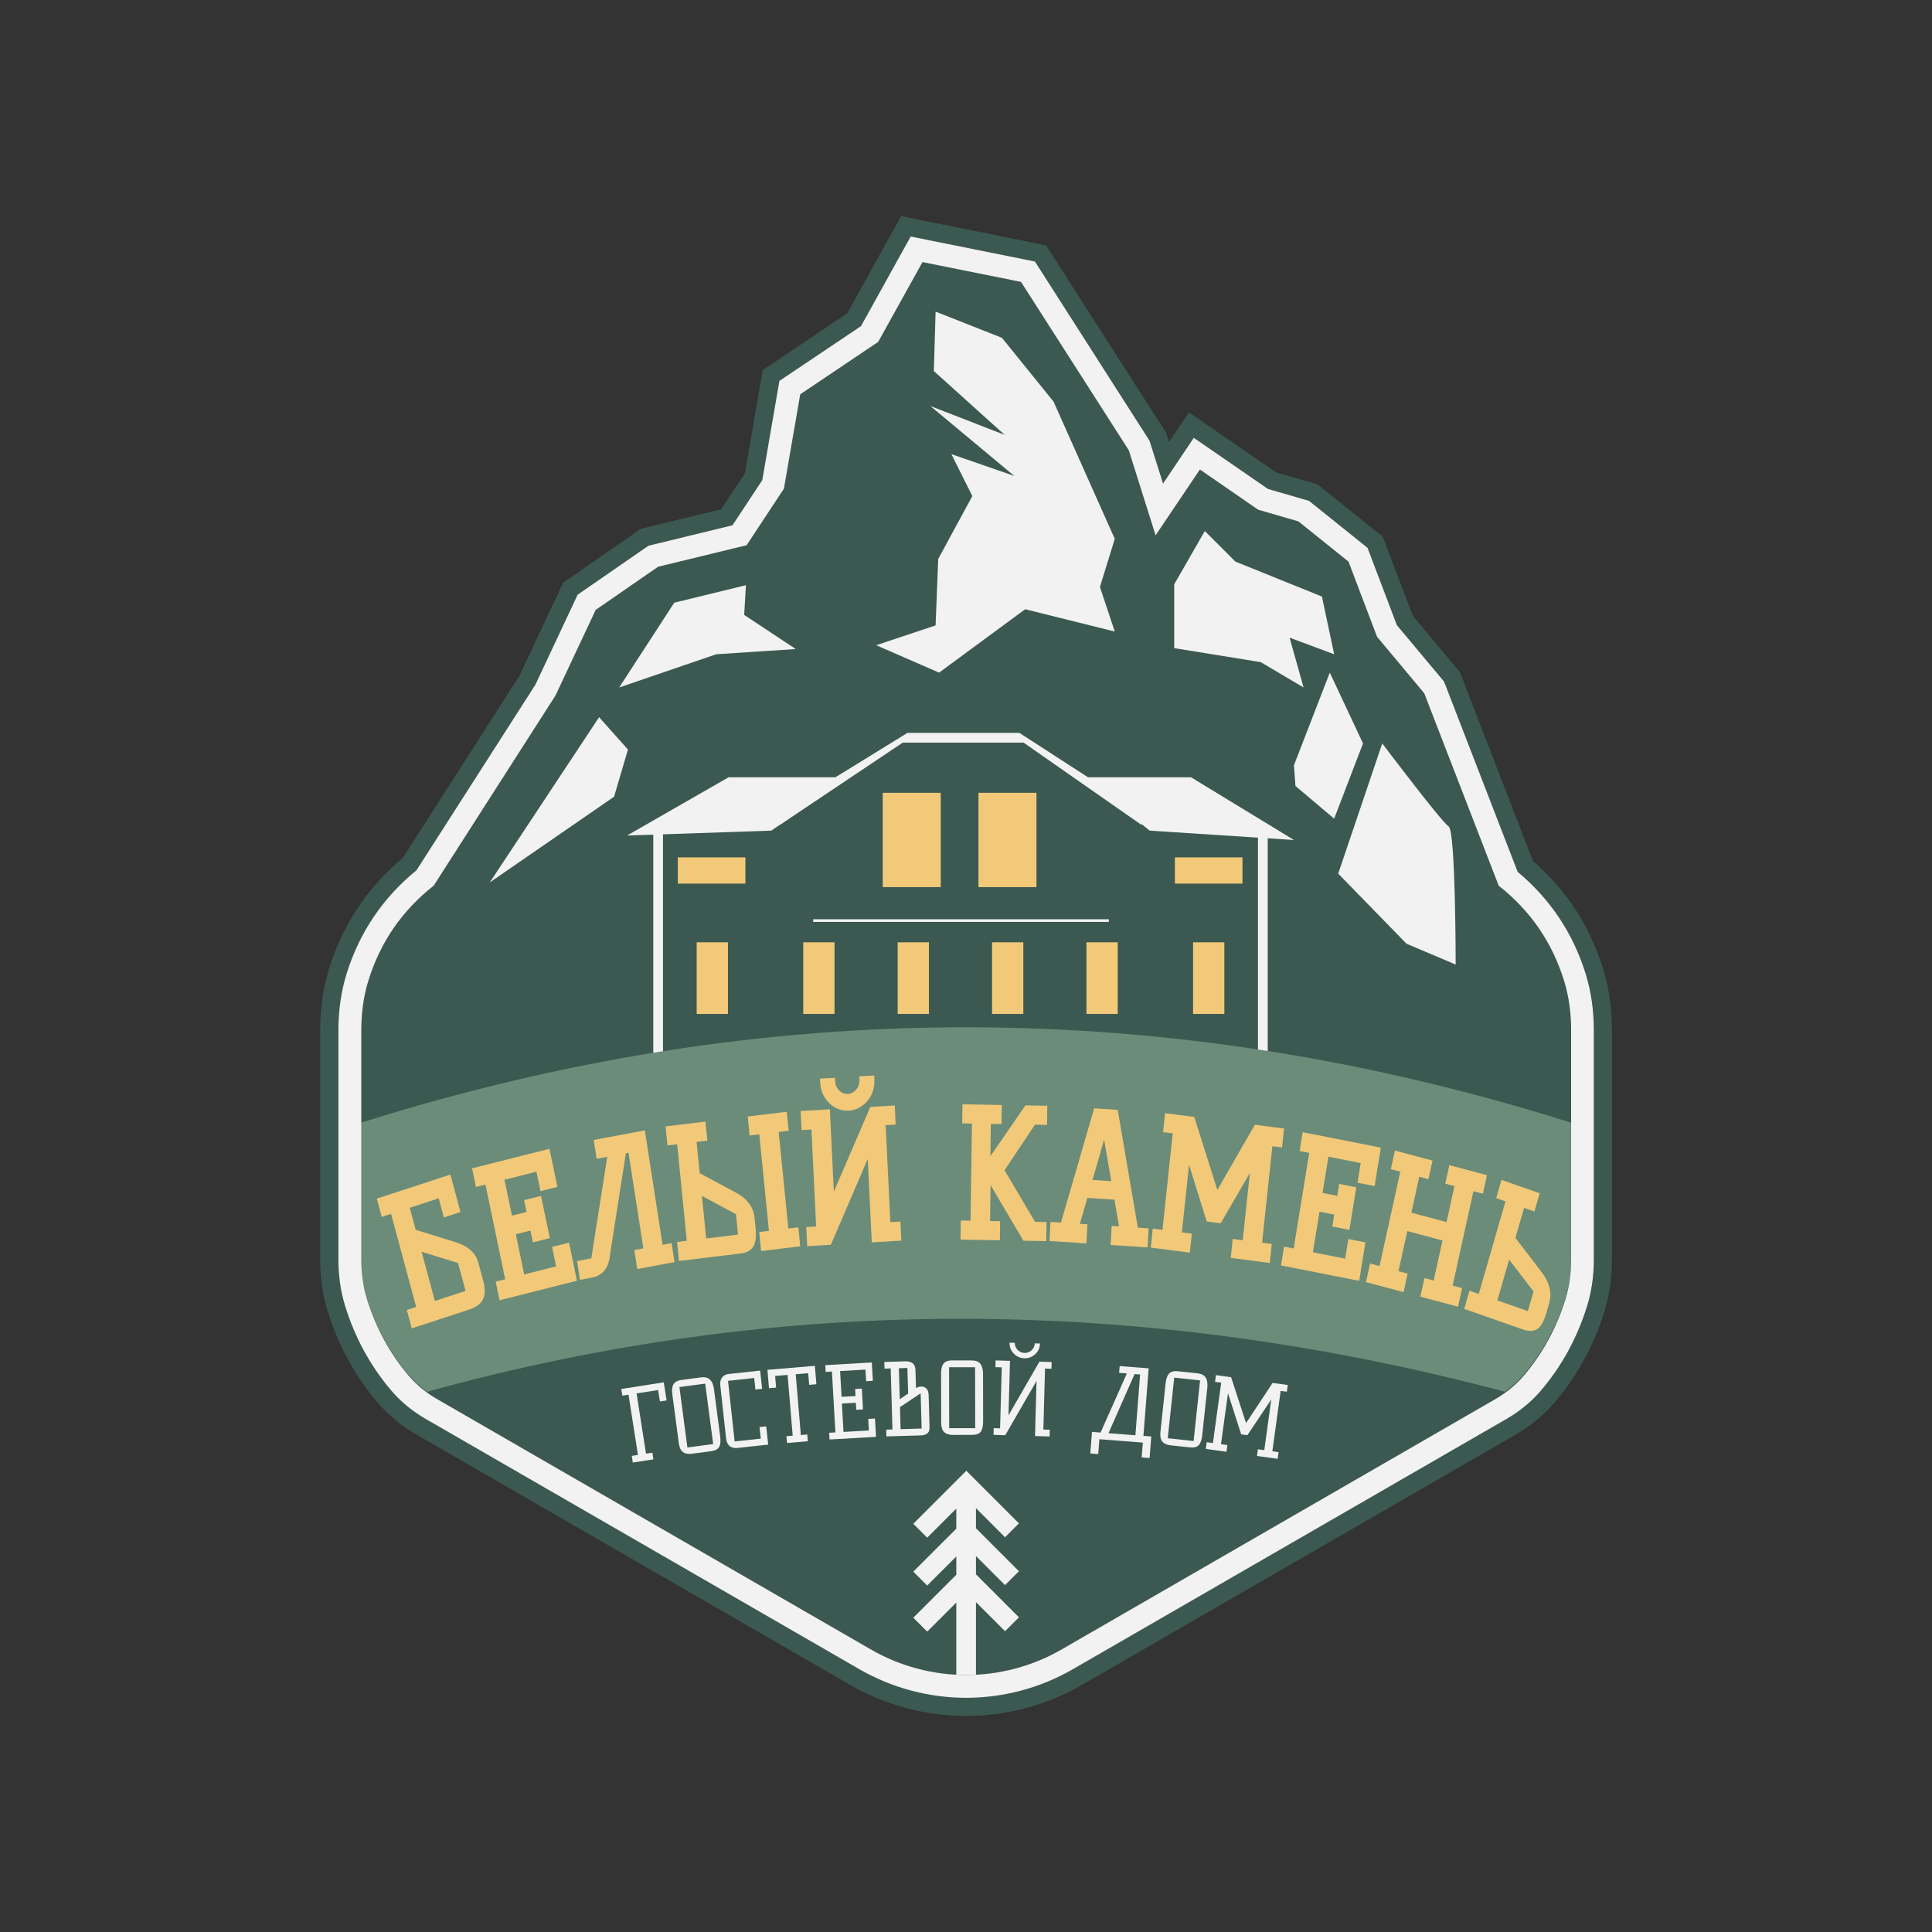 <?xml version="1.0" encoding="UTF-8"?> <svg xmlns="http://www.w3.org/2000/svg" xmlns:xlink="http://www.w3.org/1999/xlink" version="1.1" id="Layer_1" x="0px" y="0px" viewBox="0 0 5102.4 5102.4" style="enable-background:new 0 0 5102.4 5102.4;" xml:space="preserve"><rect x="0" y="0" width="5102.4" height="5102.4" fill="#333333" stroke="none"/> <style type="text/css"> .st0{fill:#3B5951;} .st1{fill:#F2F2F2;} .st2{fill:none;stroke:#F2F2F2;stroke-width:7;stroke-miterlimit:10;} .st3{fill:#F2C979;} .st4{fill:#6B8C79;} </style> <g> <path class="st0" d="M4130.5,2590.3c-31.3-101.3-88.7-185.1-172.7-251.1L3761.3,1831l-124.7-149.3l-75.4-198.5L3428.9,1377 l-106.2-30.8l-153.9-106.2l-117,173.9l-70.8-224.7l-284.7-444.7l-260.1-52.3l-117,210.8l-206.2,138.5l-43.1,249.3l-98.5,149.3 l-233.9,56.9L1573,1610.9l-106.2,226.2l-321.6,502.1c-84,66-141.3,149.8-172.6,251.1c-13.1,42.4-18.6,86.7-18.6,131v604.8 c0,35.4,4.5,70.8,14.9,104.7c23.4,76,60.2,143.5,110.3,202.5c21.2,24.9,47,45.6,75.3,62l1145.1,660.9c156,90,348.1,90,504.1,0 l1145.1-660.9c28.4-16.4,54.1-37,75.3-62c50.1-58.9,86.8-126.4,110.2-202.4c10.4-33.9,14.9-69.3,14.9-104.7v-604.8 C4149.2,2677,4143.7,2632.7,4130.5,2590.3z"></path> </g> <path class="st0" d="M2405.1,624.6l43.1,8.7l260.1,52.3l25,5l13.8,21.5l284.7,444.7l4.3,6.7l2.4,7.6l33.3,105.6l47.3-70.3l33.9-50.5 l50.1,34.5l145.9,100.6l96.8,28.1l11.5,3.3l9.4,7.5l132.3,106.2l12.8,10.2l5.8,15.3l71.8,189.1l118.2,141.5l6.3,7.6l3.6,9.2 l190.8,493.3c86,71.6,146.5,162.3,179.8,270c14.1,45.7,21.3,95.8,21.3,148.8v604.8c0,43.3-5.9,84.5-17.6,122.4 c-25.7,83.5-66.7,158.8-121.9,223.7c-25,29.4-55.6,54.7-91.1,75.1l-1145.1,660.9c-85.6,49.4-183.2,75.6-282.1,75.6 c-98.9,0-196.4-26.1-282.1-75.6l-1145.1-660.9c-35.5-20.5-66.1-45.7-91.1-75.1C978,3607.3,937,3532,911.3,3448.5 c-11.7-37.9-17.6-79-17.6-122.4v-604.8c0-53,7.2-103.1,21.3-148.8c34-109.7,96.1-201.9,184.8-274.1l314.2-490.4l104.5-222.7 l6.9-14.7l13.3-9.2l164.7-113.9l9.2-6.3l10.8-2.6l211-51.4l78.6-119.1l40.9-236.9l4.4-25.3l21.3-14.3l194.2-130.4L2383.7,663 L2405.1,624.6 M2380.1,570.5l-17.1,30.7l-21.3,38.4l-104.3,188l-184.6,124l-21.3,14.3l-17.1,11.5l-3.5,20.3l-4.4,25.3l-39.2,227 l-62.6,94.9l-192.6,46.9l-10.8,2.6l-8.6,2.1l-7.3,5.1l-9.2,6.3L1511.4,1522l-13.3,9.2l-10.7,7.4l-5.5,11.7l-6.9,14.7l-103.2,219.8 l-308.4,481.4c-92.9,77.5-158.3,175.8-194.3,292.1c-15.6,50.3-23.5,105.2-23.5,163v604.8c0,48.1,6.6,94.1,19.7,136.5 c27.7,89.8,71.8,170.8,131.2,240.7c28.5,33.6,63.4,62.4,103.7,85.6l1145.1,660.9c93,53.6,198.8,82,306.1,82 c107.3,0,213.2-28.4,306.1-82l1145.1-660.9c40.3-23.2,75.2-52.1,103.7-85.6c59.4-69.9,103.5-150.9,131.2-240.7 c13.1-42.5,19.7-88.4,19.7-136.5v-604.8c0-57.9-7.9-112.7-23.5-163c-34.8-112.6-97.1-208.2-185.3-284.5L3862.2,1792l-3.6-9.2 l-2.9-7.4l-5.1-6.1l-6.3-7.6l-113-135.3l-69-181.5l-5.8-15.3l-4.6-12.2l-10.2-8.2l-12.8-10.2l-132.3-106.2l-9.4-7.5l-7.5-6l-9.2-2.7 l-11.5-3.3l-89.3-25.9l-139.4-96.2l-50.1-34.5l-40.1-27.6l-27.2,40.4l-25.5,37.9l-3.3-10.3l-2.4-7.6l-1.9-6.1l-3.4-5.4l-4.3-6.7 l-284.7-444.8l-13.8-21.5l-11-17.2l-20-4l-25-5l-260.1-52.3l-43.1-8.7L2380.1,570.5L2380.1,570.5z"></path> <path class="st1" d="M3844.4,2547.4c0,0,0-353.2-18.5-364.7c-18.5-11.5-175.4-219.3-175.4-219.3l-116.3,343.8l180.4,185.2 L3844.4,2547.4z"></path> <polygon class="st1" points="3512,1776.4 3599.7,1963.4 3523.5,2162.1 3421.3,2075.8 3417.3,2021.1 "></polygon> <polygon class="st1" points="3405.8,1684 3523.5,1727.9 3491.2,1575.5 3262.7,1483.2 3181.9,1402.4 3101.1,1543.2 3101.1,1711.7 3329.6,1748.7 3442.7,1815.6 "></polygon> <polygon class="st1" points="2470.9,823 2646.3,892.3 2782.5,1060.8 2944.1,1423.2 2904.9,1550.2 2944.1,1667.9 2707.5,1609 2480.1,1776.4 2313.9,1704 2470.9,1651.7 2477.8,1476.3 2567.9,1310.1 2512.5,1199.3 2678.7,1257 2457.1,1072.3 2653.3,1148.5 2466.3,980 "></polygon> <polygon class="st1" points="1970,1545.5 1780.7,1591.7 1635.3,1815.6 1891.5,1727.9 2101.6,1714.1 1965.4,1624 "></polygon> <polygon class="st1" points="1293.6,2330.4 1582.2,1894.1 1658.4,1979.5 1621.8,2104.1 "></polygon> <polygon class="st1" points="2654.3,4186.3 2691,4149.6 2577.5,4036.1 2577.5,3983 2654.3,4059.9 2691,4023.2 2552.1,3884.2 2412,4024.3 2448.7,4061 2525.6,3984.2 2525.6,4037.2 2412,4150.7 2448.7,4187.4 2525.6,4110.6 2525.6,4158.9 2412,4272.4 2448.7,4309.1 2525.6,4232.3 2525.6,4423.6 2577.5,4423.6 2577.5,4231.2 2654.3,4308 2691,4271.3 2577.5,4157.8 2577.5,4109.5 "></polygon> <g> <g> <path class="st1" d="M1706.1,3839.1l16.8-2.6l2.8,17.6l-54.4,8.5l-2.8-17.6l16.3-2.6l-24.9-159.1l-16.3,2.6l-2.8-17.6l112.2-17.6 l7.5,47.9l-17.6,2.8l-4.7-30.3l-57,8.9L1706.1,3839.1z"></path> <path class="st1" d="M1850.7,3637.7c10.6-1.4,18.6,0.5,24.2,5.7c5.5,5.2,9.1,13.5,10.6,24.9l16.5,125.1 c1.7,12.5,0.8,21.8-2.7,27.9c-3.4,6.1-10.6,9.9-21.5,11.3l-49.9,6.6c-16.6,2.2-27.3-2.7-31.9-14.8c-1.5-3.7-2.6-7.9-3.2-12.5 l-17.1-129c-1.5-11.6-0.7-20.3,2.4-26c3.5-6.8,10.8-11,21.9-12.4L1850.7,3637.7z M1815.4,3822.8l68.1-9l-21.1-159.6l-68.1,9 L1815.4,3822.8z"></path> <path class="st1" d="M2005.8,3768.9l17.7-1.9l5.3,48.2l-80,8.7c-14.6,1.6-24.1-3.2-28.5-14.3c-1.4-3.2-2.3-6.7-2.7-10.5 l-15.2-139.5c-1.4-12.7,2.1-21.7,10.5-27c3.1-2.1,7.1-3.4,12-3.9l82.6-9l5.3,48.2l-17.7,1.9l-3.3-30.5l-69.1,7.5l17.5,160.1 l69.1-7.5L2005.8,3768.9z"></path> <path class="st1" d="M2077,3793l16.5-1.4l-13.5-160.5l-32.9,2.8l2.6,30.8l-18.8,1.6l-4.1-48.6l125.2-10.5l4.1,48.6l-19.1,1.6 l-2.6-30.8l-32.9,2.8l13.5,160.5l17-1.4l1.5,17.8l-54.9,4.6L2077,3793z"></path> <path class="st1" d="M2276.1,3667.3l3.1,55l-17.8,1l-1.1-18.6l-36.9,2.1l4.3,74.9l67-3.8l-1.7-30.6l17.8-1l2.8,48.4l-122.8,7 l-1-17.8l16.5-0.9l-9.2-160.8l-16.5,0.9l-1-17.8l122.8-7l2.8,48.4l-17.8,1l-1.7-30.6l-67,3.8l3.9,68.1l36.9-2.1l-1.1-18.6 L2276.1,3667.3z"></path> <path class="st1" d="M2419.2,3666.4c3.6-2.9,8-4.4,13.4-4.6c5.3-0.2,9.9,1.5,13.8,5.1c3.9,3.6,5.9,9.2,6.1,16.9l2.4,83.4 c0.2,7.3-0.8,12.4-3,15.3c-4.4,5.4-11,8.2-19.7,8.4l-91.2,2.6l-0.5-17.8l16.5-0.5l-4.7-161.2l-16.3,0.5l-0.5-17.6l54.8-1.6 c17.8-0.5,27,7,27.4,22.6L2419.2,3666.4z M2398.4,3680.4l-2-67.6l-22.5,0.7l2.4,81.8L2398.4,3680.4z M2431.4,3679.7l-54.6,36.5 l1.7,58.2l55.6-1.6L2431.4,3679.7z"></path> <path class="st1" d="M2565.7,3592.9c10.7,0,18.4,2.9,23.2,8.7c4.8,5.9,7.2,14.5,7.3,26.1l0.2,126.1c0,12.6-2.1,21.7-6.2,27.3 c-4.2,5.6-11.8,8.4-22.8,8.4l-50.4,0.1c-16.8,0-26.7-6.2-29.7-18.8c-1.1-3.8-1.6-8.1-1.6-12.9l-0.3-130.1 c0-11.7,1.9-20.2,5.7-25.4c4.4-6.3,12.1-9.5,23.3-9.5L2565.7,3592.9z M2506.8,3771.9l68.7-0.1l-0.3-161l-68.7,0.1L2506.8,3771.9z"></path> <path class="st1" d="M2755.5,3775.4l17,0.5l-0.5,17.8l-38.5-1.1l4-145.5l-82.7,143.3l-30.9-0.9l0.5-17.8l16.8,0.5l4.5-161 l-16.8-0.5l0.5-17.8l38,1.1l-4,143.9l81.8-141.8l32.2,0.9l-0.5,17.8l-17-0.5L2755.5,3775.4z M2746.6,3548.2 c-0.3,11.4-4.5,20.8-12.6,28.2c-8.3,7.5-17.8,11.1-28.6,10.8c-11.2-0.3-20.6-4.5-28.2-12.6c-7.6-8.1-11.3-17.6-11-28.6l13.9,0.4 c-0.2,7,2.2,13.1,7.2,18.4c5,5.3,11.2,8,18.5,8.3c7.2,0.2,13.4-2.2,18.7-7.2c5.3-5,8-11,8.2-18L2746.6,3548.2z"></path> <path class="st1" d="M2976,3627.3l-20.4-1.6l1.4-17.8l76.6,5.9l-13.8,178.3l20.7,1.6l-4.4,57l-20.9-1.6l3-39.2l-114.8-8.9l-3,39.2 l-20.9-1.6l4.4-57l22.7,1.8L2976,3627.3z M3011,3630l-14.6-1.1l-68.9,156.2l71.1,5.5L3011,3630z"></path> <path class="st1" d="M3161.9,3626.8c10.6,1.1,18,4.9,22.2,11.2c4.2,6.3,5.6,15.2,4.4,26.7l-13.4,125.4 c-1.3,12.5-4.4,21.3-9.1,26.5c-4.8,5.1-12.6,7.1-23.6,5.9l-50.1-5.3c-16.7-1.8-25.8-9.1-27.5-21.9c-0.6-3.9-0.7-8.3-0.2-12.9 l13.8-129.3c1.2-11.6,4.1-19.9,8.4-24.7c5-5.8,13.1-8.1,24.2-6.9L3161.9,3626.8z M3084,3798.4l68.3,7.3l17.1-160.1l-68.3-7.3 L3084,3798.4z"></path> <path class="st1" d="M3208.9,3649.4l2.4-17.7l40,5.5l39.5,121.1l70.2-106l40,5.5l-2.4,17.7l-16.4-2.2l-21.9,159.5l16.4,2.2 l-2.4,17.7l-54.6-7.5l2.4-17.7l16.9,2.3l18.4-133.8l-63,94.3l-16.4-2.2l-34.9-108.6l-18.5,134.6l16.9,2.3l-2.4,17.7l-54.6-7.5 l2.4-17.7l16.4,2.2l21.9-159.5L3208.9,3649.4z"></path> </g> </g> <g> <g> <polygon class="st1" points="1924.1,2052.8 1656.1,2206.6 2037,2193.7 2242.3,2052.8 "></polygon> <polygon class="st1" points="3145.5,2052.8 2861.7,2052.8 3036.3,2193.7 3417.3,2218.4 "></polygon> </g> <line class="st2" x1="2147.6" y1="2431.3" x2="2928.4" y2="2431.3"></line> <rect x="2331.3" y="2093.8" class="st3" width="153.2" height="249.1"></rect> <rect x="2584.1" y="2093.8" class="st3" width="153.2" height="249.1"></rect> <rect x="1790.1" y="2264.3" class="st3" width="178.5" height="69.3"></rect> <rect x="3102.9" y="2264.3" class="st3" width="178.5" height="69.3"></rect> <rect x="1839.9" y="2488.6" class="st3" width="82.6" height="189.2"></rect> <rect x="3150.9" y="2488.6" class="st3" width="82.6" height="189.2"></rect> <rect x="2869.3" y="2488.6" class="st3" width="82.6" height="189.2"></rect> <rect x="2620" y="2488.6" class="st3" width="82.6" height="189.2"></rect> <rect x="2370.7" y="2488.6" class="st3" width="82.6" height="189.2"></rect> <rect x="2121.4" y="2488.6" class="st3" width="82.6" height="189.2"></rect> <g> <polygon class="st1" points="2061.6,2177.2 2384.3,1961.2 2703.2,1961.2 3012.7,2177.2 3065.8,2177.2 2692.1,1935.5 2396.7,1935.5 2004.4,2177.2 "></polygon> <polygon class="st1" points="3322.3,2193.7 3322.3,2219.4 3322.3,2724.8 3322.3,2788 3348,2788 3348,2193.7 "></polygon> <polygon class="st1" points="1751,2724.8 1751,2219.4 1751,2193.7 1725.3,2193.7 1725.3,2805.9 1751,2805.9 "></polygon> </g> </g> <path class="st4" d="M953.8,2964.9c0,20.7,0,187.7,0,358.5c0,35.4,4.5,70.8,14.9,104.7c23.4,76,60.2,143.5,110.3,202.5 c14.5,17,31.1,32,49.2,45c927.8-256.9,1876.7-256.9,2846.6,0c18.1-13,34.7-28,49.2-45.1c49.7-58.5,86.3-125.4,109.7-200.6 c10.4-33.6,15.5-68.6,15.5-103.7v-361.2C3084.1,2629,2019,2629,953.8,2964.9z"></path> <g> <g> <path class="st3" d="M1263.2,3334.4L1263.2,3334.4c-7-26.2-28.3-44.6-63.1-54.8l-102.2-31.6l-15.7-58.2l76.4-25l13.6,50.5 l43.9-14.4l-26.6-98.9l-194.4,63.5l13,48.4l24.7-8.1l66.3,245.9l-24.7,8.1l13,48.4l150.1-49.1c18.9-6.2,31.1-14.7,37.3-26.2 c6.7-12.5,7-29.5,0.9-52L1263.2,3334.4z M1229.6,3409.3l-81.1,26.5l-35-129.9l96.2,29.7L1229.6,3409.3z"></path> <polygon class="st3" points="1458.1,3293.1 1468.8,3344.5 1384.4,3365.8 1362.3,3259.7 1400.9,3249.9 1407.4,3281.1 1452.1,3269.8 1428.8,3158.3 1384.2,3169.6 1390.7,3200.7 1352.1,3210.5 1332.3,3115.8 1416.7,3094.4 1427.4,3145.8 1472.1,3134.5 1451.2,3034 1246.7,3085.6 1257,3134.8 1282.1,3128.5 1334.2,3378.5 1309.1,3384.8 1319.3,3434 1523.7,3382.4 1502.8,3281.8 "></polygon> <path class="st3" d="M1749.9,3287.4l-46.9-302.1l-135,25.4l7.7,49.7l28.1-5.3l-42.2,268.2l-37.7,7.1l7.7,49.7l32.3-6.1 c19.6-3.7,43.7-17.3,47.3-61.2l41.7-267l7-1.3l39.2,252.4l-23.8,4.5l7.8,50.2l98.3-18.5l-7.8-50.2L1749.9,3287.4z"></path> <path class="st3" d="M1992.8,3216.4L1992.8,3216.4c-2.9-28.6-19.6-51.1-49.5-66.8l-95.4-51.2l-8.2-82.7l28.4-3.4l-5-50.2 l-105.3,12.7l5,50.2l25.6-3.1l25.4,255l-25.6,3.1l5,50.2l160.9-19.5c17.6-2.1,29.2-8.3,35.6-18.9c6.1-10.5,8-26.7,5.7-49.5 L1992.8,3216.4z M1949.1,3260.6l-84.1,10.2l-11.2-112.3l89.9,48.1L1949.1,3260.6z"></path> <polygon class="st3" points="2082,3244.5 2056.5,2989.6 2082.9,2986.4 2077.9,2936.2 1974.7,2948.7 1979.7,2998.9 2005.3,2995.8 2030.7,3250.7 2005.1,3253.8 2010.1,3304 2113.4,3291.5 2108.4,3241.4 "></polygon> <polygon class="st3" points="2351.4,3227.6 2339,2971.5 2365.5,2969.9 2363,2919.5 2298.5,2923.3 2202.2,3147.1 2191.6,2929.6 2114.4,2934.2 2116.9,2984.6 2143,2983 2155.4,3239.2 2129.3,3240.7 2131.8,3291.1 2194.3,3287.4 2291.7,3060.9 2302.4,3281.1 2380.4,3276.5 2377.9,3226.1 "></polygon> <path class="st3" d="M2189.7,2912.9c13.6,13.5,29.6,20.3,47.6,20.3c1.4,0,2.9,0,4.3-0.1c19.2-1.1,35.8-9.7,49.3-25.6 c13.3-15.9,19.4-35.2,18.4-57.3l-0.5-9.9l-39.6,2.3l0.5,9.9c0.5,9.3-2.2,17.4-8.2,24.8c-6,7.3-13.2,11.2-21.9,11.7 c-9,0.5-16.7-2.4-23.3-9c-6.7-6.6-10.1-14.3-10.6-23.7l-0.5-9.9l-39.6,2.3l0.5,9.9C2167.1,2880.1,2175,2898.4,2189.7,2912.9z"></path> <polygon class="st3" points="2615.6,3053.6 2616.8,2968.2 2645,2968.7 2645.7,2918.3 2541.9,2916.4 2541.2,2966.9 2566.9,2967.3 2563.2,3223.8 2537.5,3223.4 2536.7,3273.8 2640.6,3275.6 2641.3,3225.2 2614.8,3224.7 2616.1,3129.9 2702.8,3276.7 2763.2,3277.8 2763.9,3227.3 2733.5,3226.8 2653,3090.5 2733.4,2970.2 2765.2,2970.8 2765.9,2920.3 2708.2,2919.3 "></polygon> <path class="st3" d="M2951.9,2931.2l-62.2-4.1l-87.7,301.7l-27.7-1.8l-2.7,50.4l97.6,6.4l2.7-50.4l-19.9-1.3l19.7-68.5l71.6,4.7 l12.1,70.6l-19.5-1.3l-2.7,50.4l97.6,6.4l2.7-50.4l-28.5-1.9L2951.9,2931.2z M2885.3,3116.2L2916,3010l18.9,109.4L2885.3,3116.2z"></path> <polygon class="st3" points="3385.9,3030.5 3391.2,2980.4 3314.1,2970.5 3215,3142.7 3154,2949.8 3077,2939.9 3071.6,2990 3097.2,2993.3 3070.1,3248.1 3044.5,3244.8 3039.2,3294.9 3142.3,3308.2 3147.7,3258.1 3121.3,3254.7 3140.3,3076.3 3186.9,3226 3223.7,3230.8 3300.9,3097.9 3282,3275.4 3255.6,3272 3250.3,3322.1 3353.4,3335.4 3358.8,3285.3 3333.2,3282 3360.3,3027.2 "></polygon> <polygon class="st3" points="3552.6,3324.1 3467.3,3307.3 3484.8,3200.1 3523.7,3207.8 3518.6,3239.3 3563.7,3248.2 3582,3135.6 3536.9,3126.7 3531.8,3158.2 3492.8,3150.5 3508.4,3054.8 3593.6,3071.7 3585.2,3123.5 3630.3,3132.4 3646.8,3030.9 3440.4,2990.1 3432.3,3039.8 3457.7,3044.8 3416.6,3297.3 3391.2,3292.3 3383.2,3342 3589.6,3382.7 3606.1,3281.2 3561,3272.3 "></polygon> <polygon class="st3" points="3891.3,3146 3916.3,3152.7 3927.1,3103.6 3827.7,3077.1 3816.9,3126.1 3841.2,3132.6 3820.3,3227.5 3727.4,3202.7 3748.3,3107.8 3772.5,3114.3 3783.3,3065.2 3684,3038.7 3673.2,3087.7 3698.2,3094.4 3643.3,3343.7 3618.3,3337 3607.5,3386.1 3706.8,3412.6 3717.6,3363.5 3693.4,3357.1 3716.7,3251.3 3809.6,3276.1 3786.3,3381.9 3762,3375.4 3751.2,3424.5 3850.6,3451 3861.4,3401.9 3836.4,3395.3 "></polygon> <path class="st3" d="M4070.6,3358.6l-68.4-89.3l22.9-79.3l27.3,9.5l13.9-48.1l-100.9-35.3l-13.9,48.1l24.5,8.6l-70.6,244.5 l-24.5-8.6l-13.9,48.1l154.3,54c7.8,2.7,14.8,4.1,21,4.1c7.1,0,13.3-1.8,18.5-5.5c9.5-6.9,17.1-20.9,23.4-42.7l7.2-24.9 C4099.3,3414.3,4092.3,3386.4,4070.6,3358.6z M4050.1,3410.8l-15,51.8l-80.6-28.2l31.1-107.7L4050.1,3410.8z"></path> </g> </g> <path class="st1" d="M2436.3,692.2l260.1,52.3l284.7,444.7l70.8,224.7l117-173.9l153.9,106.2l106.2,30.8l132.3,106.2l75.4,198.5 l124.7,149.3l196.6,508.2c84,66,141.3,149.8,172.7,251.1c13.1,42.4,18.6,86.7,18.6,131v604.8c0,35.4-4.5,70.8-14.9,104.7 c-23.4,76-60.2,143.5-110.2,202.4c-21.2,25-47,45.6-75.3,62l-1145.1,660.9c-78,45-165,67.5-252,67.5c-87,0-174.1-22.5-252-67.5 l-1145.1-660.9c-28.4-16.4-54.1-37-75.3-62c-50.1-58.9-86.8-126.4-110.3-202.5c-10.4-33.9-14.9-69.3-14.9-104.7v-604.8 c0-44.3,5.5-88.7,18.6-131c31.3-101.3,88.7-185.1,172.6-251.1l321.6-502.1l106.2-226.2l164.7-113.9l233.9-56.9l98.5-149.3 l43.1-249.3L2319.3,903L2436.3,692.2 M2405.1,624.6l-21.3,38.4l-109.9,198.2l-194.2,130.4l-21.3,14.3l-4.4,25.3l-40.9,236.9 l-78.6,119.1l-211,51.4l-10.8,2.6l-9.2,6.3l-164.7,113.9l-13.3,9.2l-6.9,14.7L1414,1808.1l-314.2,490.4 c-88.7,72.2-150.8,164.3-184.8,274.1c-14.1,45.7-21.3,95.8-21.3,148.8v604.8c0,43.3,5.9,84.5,17.6,122.4 c25.7,83.5,66.7,158.8,121.9,223.7c25,29.4,55.6,54.6,91.1,75.1l1145.1,660.9c85.7,49.4,183.2,75.6,282.1,75.6 c98.9,0,196.4-26.1,282.1-75.6l1145.1-660.9c35.5-20.5,66.1-45.8,91.1-75.1c55.2-64.9,96.2-140.2,121.9-223.7 c11.7-37.9,17.6-79,17.6-122.4v-604.8c0-53-7.2-103.1-21.3-148.8c-33.3-107.7-93.8-198.4-179.8-270l-190.8-493.3l-3.6-9.2l-6.3-7.6 L3689.2,1651l-71.8-189.1l-5.8-15.3l-12.8-10.2l-132.3-106.2l-9.4-7.5l-11.5-3.3l-96.8-28.1l-145.9-100.6l-50.1-34.5l-33.9,50.5 l-47.3,70.3l-33.3-105.6l-2.4-7.6l-4.3-6.7L2747,712.1l-13.8-21.5l-25-5l-260.1-52.3L2405.1,624.6L2405.1,624.6z"></path> </svg> 